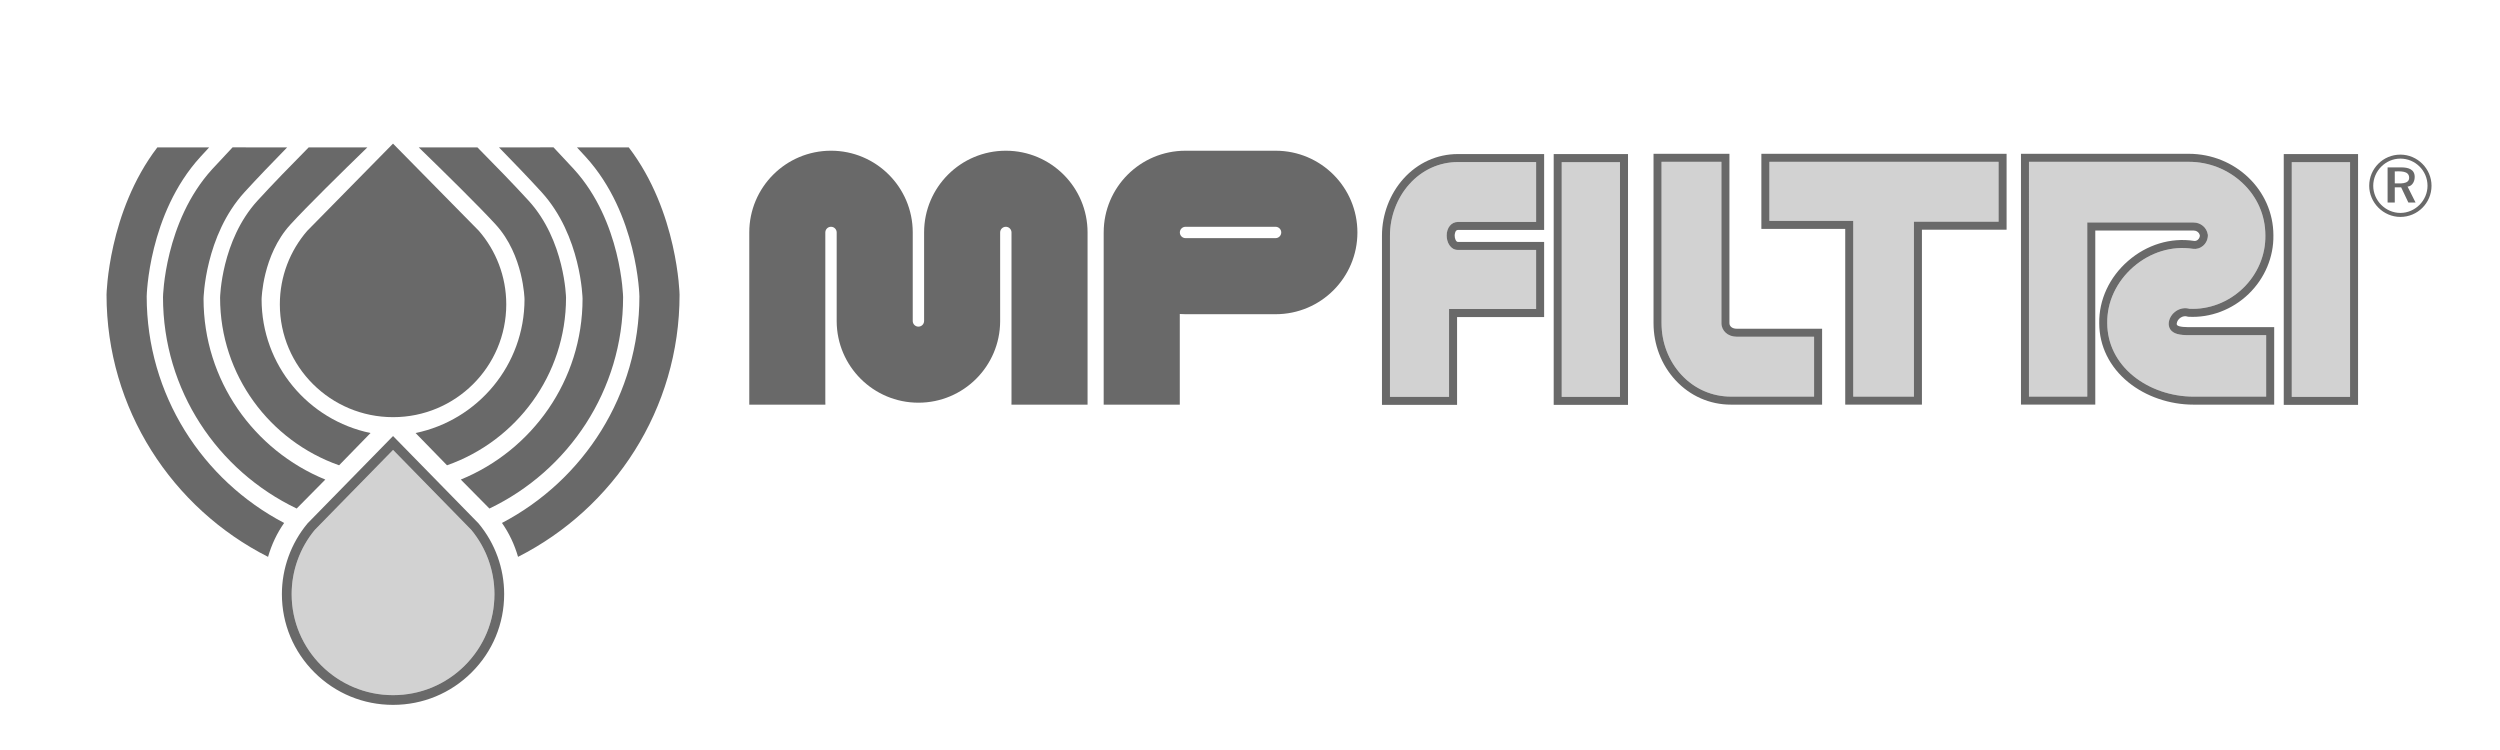 <?xml version="1.0" encoding="utf-8"?>
<svg xmlns="http://www.w3.org/2000/svg" xmlns:xlink="http://www.w3.org/1999/xlink" version="1.1" baseProfile="tiny" id="MP_filtrini" x="0px" y="0px" viewBox="0 0 283.465 85.039" overflow="scroll" xml:space="preserve" width="150" height="45">
<path fill="#696969" d="M26.371,16.707c-0.813,0.855-1.589,1.687-2.299,2.463c-5.428,5.944-5.59,14.516-5.59,14.516  c0,10.568,6.191,19.686,15.158,23.974l3.246-3.284c-8.098-3.313-13.807-11.247-13.807-20.506c0,0,0.134-7.143,4.659-12.096  c1.403-1.537,3.118-3.323,4.817-5.058L26.371,16.707L26.371,16.707z"/>
<path fill="#696969" d="M41.655,16.71c-2.922,2.835-6.869,6.715-8.736,8.76c-3.164,3.465-3.258,8.459-3.258,8.459  c0,7.471,5.288,13.705,12.353,15.169l-3.566,3.659c-7.857-2.763-13.493-10.225-13.493-18.999c0,0,0.122-6.494,4.234-10.996  c1.674-1.832,3.835-4.058,5.812-6.053L41.655,16.71L41.655,16.71z"/>
<path fill="#696969" d="M23.713,16.714c-0.34,0.365-0.669,0.721-0.987,1.069c-5.917,6.478-6.093,15.821-6.093,15.821  c0,11.147,6.319,20.843,15.584,25.691c-0.811,1.156-1.424,2.455-1.824,3.845C19.529,57.632,12.079,46.39,12.079,33.415  c0,0,0.176-9.389,5.758-16.699L23.713,16.714L23.713,16.714z"/>
<path fill="#D2D2D2" d="M53.436,60.082l-8.869-9.066l-8.873,9.066c-1.694,2.045-2.627,4.631-2.627,7.287  c0,6.314,5.158,11.451,11.499,11.451c3.071,0,5.959-1.191,8.129-3.354c2.171-2.163,3.367-5.039,3.367-8.097  C56.063,64.712,55.13,62.125,53.436,60.082L53.436,60.082z"/>
<path fill="#696969" d="M44.567,78.82c-6.341,0-11.499-5.137-11.499-11.451c0-2.656,0.932-5.242,2.627-7.287l8.873-9.066  l8.869,9.066c1.694,2.044,2.627,4.63,2.627,7.287c0,3.058-1.196,5.934-3.367,8.097C50.525,77.629,47.637,78.82,44.567,78.82  L44.567,78.82z M54.271,59.362l-0.015-0.018l-0.015-0.016l-9.281-9.486l-0.394-0.403l-0.394,0.403l-9.285,9.486l-0.015,0.016  l-0.014,0.018c-1.865,2.243-2.895,5.087-2.895,8.006c0,3.354,1.311,6.507,3.694,8.878c2.38,2.371,5.543,3.676,8.909,3.676  c3.365,0,6.528-1.305,8.908-3.676c2.381-2.371,3.691-5.524,3.691-8.878C57.166,64.447,56.138,61.604,54.271,59.362L54.271,59.362z"/>
<path fill="#696969" d="M62.761,16.707c0.813,0.855,1.589,1.687,2.299,2.463c5.43,5.944,5.591,14.516,5.591,14.516  c0,10.568-6.191,19.686-15.157,23.974l-3.247-3.284c8.098-3.313,13.807-11.247,13.807-20.506c0,0-0.134-7.143-4.658-12.096  c-1.403-1.537-3.118-3.323-4.816-5.058L62.761,16.707L62.761,16.707z"/>
<path fill="#696969" d="M47.478,16.71c2.921,2.835,6.868,6.715,8.737,8.76c3.164,3.465,3.258,8.459,3.258,8.459  c0,7.471-5.289,13.705-12.353,15.169l3.566,3.659c7.857-2.763,13.494-10.225,13.494-18.999c0,0-0.123-6.494-4.236-10.996  c-1.674-1.832-3.836-4.058-5.812-6.053L47.478,16.71L47.478,16.71z"/>
<path fill="#696969" d="M65.42,16.714c0.34,0.365,0.668,0.721,0.986,1.069C72.323,24.26,72.5,33.603,72.5,33.603  c0,11.147-6.319,20.843-15.584,25.691c0.811,1.156,1.423,2.455,1.823,3.845c10.865-5.507,18.314-16.749,18.314-29.724  c0,0-0.176-9.389-5.757-16.699L65.42,16.714L65.42,16.714z"/>
<path fill="#696969" d="M44.57,47.3c-7.088,0-12.84-5.724-12.84-12.786c0-3.186,1.169-6.1,3.103-8.338l9.729-9.892l9.737,9.892  c1.935,2.238,3.104,5.153,3.104,8.338C57.403,41.577,51.658,47.3,44.57,47.3L44.57,47.3z"/>
<path fill="#D2D2D2" d="M174.174,25.166v-6.789h-8.873c-2.102,0-4.056,0.891-5.504,2.509c-1.395,1.557-2.194,3.68-2.194,5.822V45  h6.699v-9.508v-0.454h0.454h9.418v-6.699h-8.873c-0.827,0-1.27-0.841-1.27-1.632c0-0.893,0.534-1.542,1.27-1.542H174.174  L174.174,25.166z"/>
<path fill="#D2D2D2" d="M205.692,44.971v-6.79h-8.785c-0.982,0-1.721-0.662-1.721-1.541V18.347h-6.79v18.292  c0,2.204,0.798,4.281,2.247,5.852c1.476,1.599,3.476,2.48,5.631,2.48H205.692L205.692,44.971z"/>
<polygon fill="#D2D2D2" points="226.612,18.347 200.624,18.347 200.624,25.046 209.678,25.046 210.131,25.046 210.131,25.5   210.131,44.971 217.013,44.971 217.013,25.591 217.013,25.137 217.468,25.137 226.612,25.137 226.612,18.347 "/>
<path fill="#D2D2D2" d="M256.951,44.971V38h-8.24l-0.226,0.001c-0.848,0.005-1.811,0.012-2.304-0.524  c-0.148-0.161-0.317-0.444-0.276-0.879v-0.005l0.001-0.005c0.06-0.533,0.383-1.036,0.865-1.344c0.455-0.29,0.986-0.374,1.474-0.234  c2.216,0.109,4.432-0.739,6.084-2.331c1.65-1.589,2.574-3.774,2.533-5.994v-0.004v-0.004c0-2.251-0.921-4.357-2.596-5.929  c-1.649-1.548-3.814-2.401-6.096-2.401h-18.113v26.624h6.61v-19.29v-0.454h0.454h11.591c0.83,0,1.514,0.583,1.629,1.386l0.004,0.032  v0.032c0,0.457-0.198,0.891-0.542,1.19c-0.327,0.284-0.736,0.406-1.161,0.346c-2.369-0.368-4.833,0.384-6.759,2.062  c-1.915,1.671-2.991,3.987-2.949,6.357v0.004v0.003c0,2.32,1.057,4.455,2.978,6.01c1.822,1.475,4.301,2.322,6.8,2.322H256.951  L256.951,44.971z"/>
<ellipse transform="matrix(0.997 -0.078 0.078 0.997 -1.296 20.237)" fill="#004982" cx="257.77" cy="26.67" rx="0.002" ry="0.004"/>
<rect x="238.021" y="36.643" fill="#004982" width="0.004" height="0.004"/>
<polygon fill="#D2D2D2" points="259.854,44.997 266.463,44.997 266.463,18.38 259.854,18.38 259.854,44.997 "/>
<polygon fill="#D2D2D2" points="177.076,44.997 183.683,44.997 183.683,18.38 177.076,18.38 177.076,44.997 "/>
<g>
	<path fill="#696969" d="M164.031,26.707c0,0.791,0.443,1.632,1.27,1.632h8.873v6.699h-9.418h-0.454v0.454V45h-6.699V26.707   c0-2.142,0.799-4.264,2.194-5.822c1.448-1.618,3.402-2.509,5.504-2.509h8.873v6.789h-8.873   C164.565,25.166,164.031,25.814,164.031,26.707L164.031,26.707z M174.629,17.468h-9.328c-2.362,0-4.559,0.999-6.181,2.812   c-1.541,1.722-2.424,4.064-2.424,6.428v18.747v0.455h0.454h7.607h0.455v-0.455v-9.507h9.417h0.454v-0.454v-7.608V27.43h-0.454   h-9.328c-0.208,0-0.362-0.382-0.362-0.723c0-0.176,0.064-0.633,0.362-0.633h9.328h0.454V25.62v-7.698v-0.455H174.629   L174.629,17.468z"/>
	<path fill="#696969" d="M190.642,42.491c-1.448-1.571-2.247-3.648-2.247-5.852V18.347h6.79v18.292c0,0.879,0.74,1.541,1.721,1.541   h8.785v6.79h-9.419C194.118,44.971,192.118,44.09,190.642,42.491L190.642,42.491z M206.146,37.272h-9.239   c-0.479,0-0.813-0.26-0.813-0.633V17.893v-0.454h-0.454h-7.698h-0.455v0.454v18.747c0,2.432,0.884,4.729,2.487,6.468   c1.649,1.788,3.886,2.773,6.299,2.773h9.872h0.455v-0.454v-7.699v-0.454H206.146L206.146,37.272z"/>
	<path fill="#696969" d="M217.013,25.137v0.454v19.381h-6.882V25.5v-0.455h-0.453h-9.054v-6.699h25.988v6.79h-9.144H217.013   L217.013,25.137z M227.066,17.438h-26.898h-0.453v0.454V25.5v0.454h0.453h9.055v19.471v0.454h0.454h7.79h0.453v-0.454V26.045h9.145   h0.455v-0.454v-7.698v-0.454H227.066L227.066,17.438z"/>
	<path fill="#696969" d="M238.933,36.639v-0.003v-0.004c-0.041-2.37,1.034-4.686,2.949-6.357c1.926-1.678,4.389-2.43,6.759-2.062   c0.425,0.06,0.834-0.062,1.161-0.346c0.344-0.299,0.542-0.732,0.542-1.19v-0.032l-0.004-0.032   c-0.115-0.803-0.799-1.386-1.629-1.386H237.12h-0.454v0.454v19.29h-6.61V18.347h18.113c2.282,0,4.447,0.853,6.096,2.401   c1.675,1.572,2.596,3.678,2.596,5.929v0.004v0.004c0.041,2.22-0.883,4.405-2.533,5.994c-1.652,1.592-3.867,2.44-6.084,2.331   c-0.488-0.14-1.019-0.056-1.474,0.234c-0.482,0.308-0.806,0.811-0.865,1.344l-0.001,0.005v0.005   c-0.04,0.435,0.128,0.718,0.276,0.879c0.493,0.536,1.455,0.529,2.304,0.524L248.711,38h8.24v6.971h-8.24   c-2.5,0-4.978-0.847-6.8-2.322C239.989,41.095,238.933,38.96,238.933,36.639L238.933,36.639z M257.406,37.091h-8.695l-0.232,0.001   c-0.528,0.003-1.408,0.009-1.628-0.231c-0.017-0.018-0.051-0.055-0.042-0.177c0.032-0.261,0.199-0.514,0.45-0.674   c0.244-0.155,0.523-0.198,0.766-0.117l0.057,0.019l0.062,0.004c2.483,0.138,4.97-0.803,6.816-2.582   c1.831-1.764,2.855-4.192,2.811-6.664c-0.005-5.091-4.309-9.231-9.601-9.231h-18.566h-0.454v0.454v27.533v0.454h0.454h7.517h0.455   v-0.454V26.136h11.136c0.301,0,0.649,0.18,0.723,0.573c-0.009,0.18-0.093,0.355-0.229,0.472c-0.071,0.062-0.222,0.163-0.429,0.134   c-2.631-0.409-5.363,0.42-7.49,2.276c-2.12,1.846-3.308,4.418-3.263,7.056c0.002,2.597,1.18,4.978,3.315,6.708   c1.983,1.605,4.669,2.525,7.373,2.525h8.695h0.455v-0.454v-7.88v-0.455H257.406L257.406,37.091z"/>
	<path fill="#696969" d="M266.463,44.997h-6.609V18.38h6.609V44.997L266.463,44.997z M266.916,17.468h-7.517h-0.454v0.456v27.529   v0.456h0.454h7.517h0.455v-0.456V17.924v-0.456H266.916L266.916,17.468z"/>
	<path fill="#696969" d="M183.683,44.997h-6.607V18.38h6.607V44.997L183.683,44.997z M184.137,17.468h-7.516h-0.454v0.456v27.528   v0.456h0.454h7.516h0.456v-0.456V17.924v-0.456H184.137L184.137,17.468z"/>
</g>
<path fill="#696969" d="M273.793,20.066c0-0.902-0.775-1.087-1.534-1.087h-1.539v3.985h0.814v-1.72h0.725l0.815,1.72h0.816  l-0.906-1.811C273.366,21.153,273.793,20.733,273.793,20.066L273.793,20.066z M271.534,20.79v-1.358c0.589,0,1.63-0.103,1.63,0.725  C273.165,20.921,272.072,20.79,271.534,20.79L271.534,20.79z"/>
<path fill="#696969" d="M272.169,17.531c-1.964,0-3.534,1.589-3.534,3.532c0,1.916,1.602,3.533,3.534,3.533  c1.951,0,3.532-1.578,3.532-3.533C275.701,19.127,274.104,17.531,272.169,17.531L272.169,17.531z M272.169,24.142  c-1.685,0-3.078-1.411-3.078-3.079c0-1.668,1.394-3.079,3.078-3.079c1.689,0,3.078,1.366,3.078,3.079  C275.247,22.729,273.853,24.142,272.169,24.142L272.169,24.142z"/>
<path fill="#696969" d="M144.644,17.09h-0.006h-10.231c-5.114,0.002-9.259,4.146-9.264,9.258h-0.001v19.537h8.629V35.603  c0.21,0.015,0.422,0.023,0.635,0.023h10.231h0.006c5.119,0,9.268-4.149,9.268-9.268C153.912,21.24,149.763,17.09,144.644,17.09  L144.644,17.09z M145.276,26.357c0,0.354-0.286,0.641-0.639,0.644v0h-0.004h-0.001h-0.001h-0.023h-10.192v0  c-0.353-0.003-0.638-0.29-0.638-0.644c0-0.354,0.285-0.64,0.638-0.643h0.005h0.001h0.001h0.023h10.192  C144.99,25.717,145.276,26.004,145.276,26.357L145.276,26.357z"/>
<path fill="#696969" d="M123.315,26.354c-0.001-5.117-4.151-9.265-9.268-9.265c-5.109,0-9.251,4.133-9.267,9.238v10.072  c-0.003,0.353-0.29,0.638-0.644,0.638c-0.354,0-0.641-0.285-0.644-0.638v-0.004v-0.001v-0.001V26.33  c-0.014-5.107-4.158-9.242-9.267-9.242c-5.117,0-9.266,4.148-9.268,9.265v19.531h8.629V45.66h-0.006v-19.31h0.001  c0.002-0.352,0.289-0.638,0.643-0.638c0.354,0,0.641,0.286,0.644,0.638v0.006v0v0.001v10.076c0.023,5.099,4.164,9.227,9.268,9.227  c5.105,0,9.246-4.128,9.267-9.227V26.351c0.004-0.352,0.291-0.638,0.644-0.638c0.354,0,0.64,0.286,0.643,0.638v0.006l0,0  c0,0.001,0,0.001,0,0.001V45.66h-0.005v0.225h8.629V26.354L123.315,26.354z"/>
</svg>
